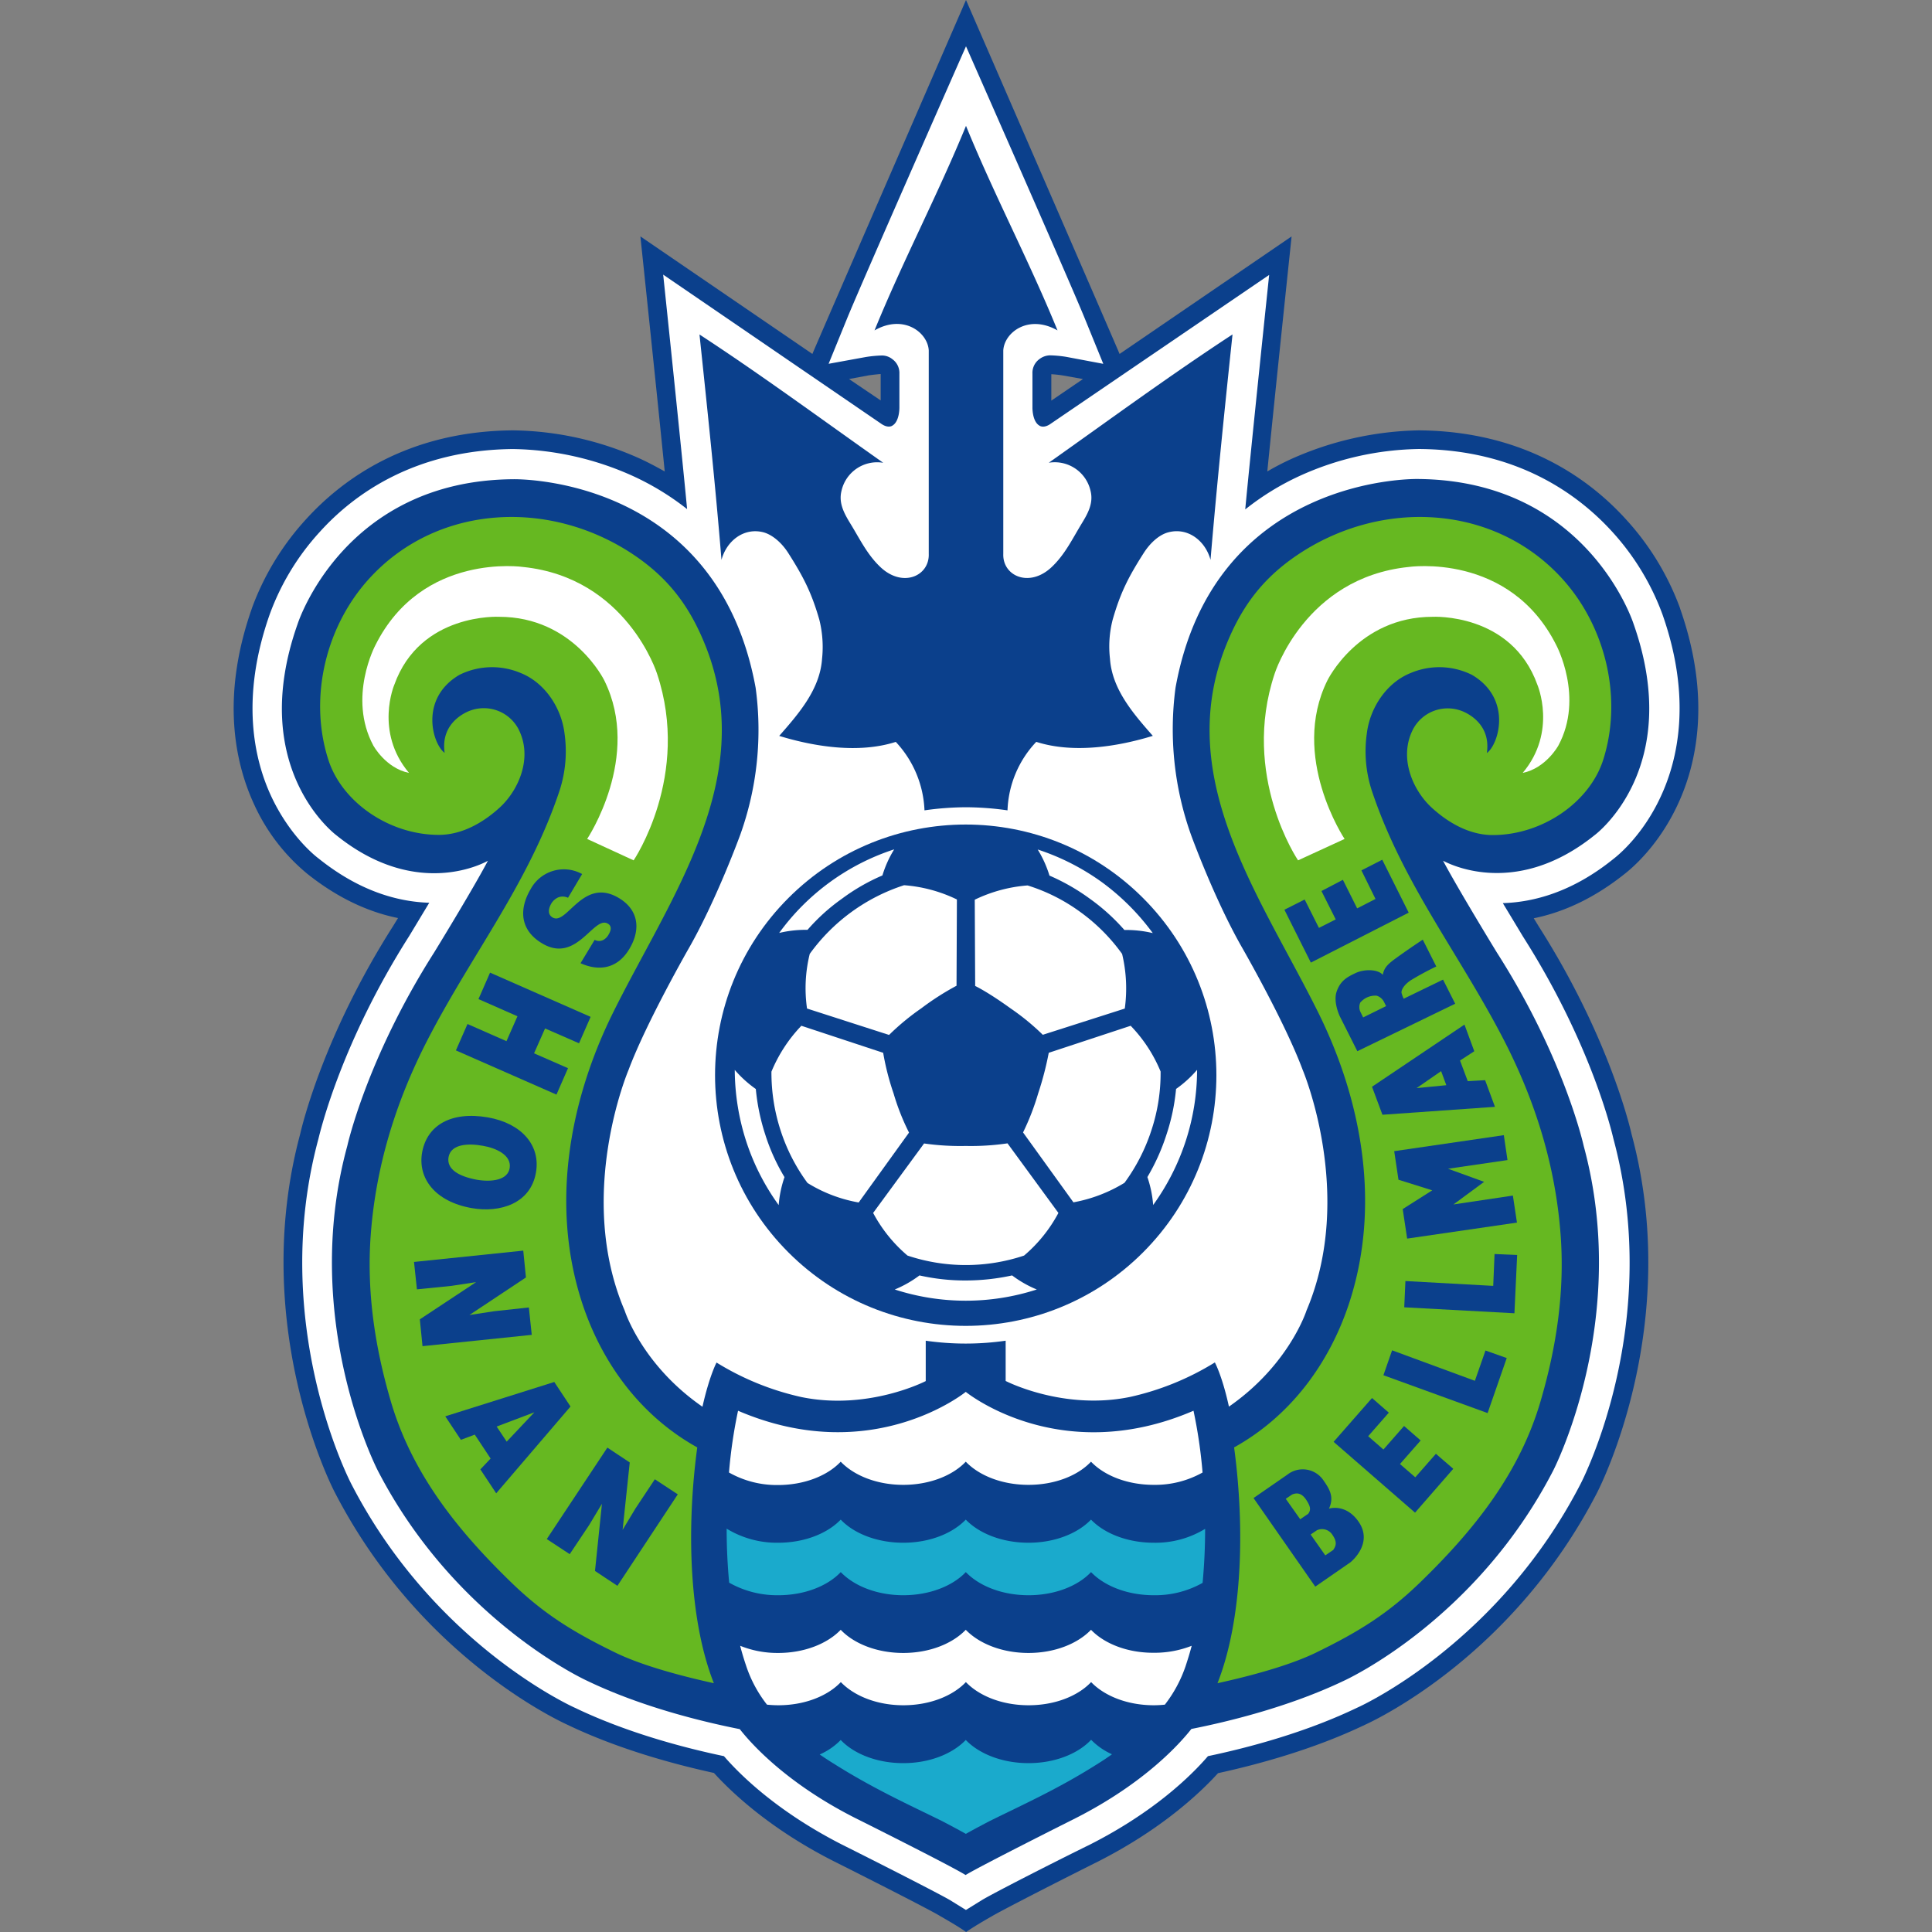 <svg xmlns="http://www.w3.org/2000/svg" viewBox="0 0 512 512"><rect x="0" y="0" width="512" height="512" fill="#808080" stroke="none"/><defs><style>.cls-1{fill:#0b408c;}.cls-2{fill:#fff;}.cls-3{fill:#66b821;}.cls-4{fill:#1aaacc;}.cls-5{fill:none;}</style></defs><g id="レイヤー_2" data-name="レイヤー 2"><g id="レイヤー_1-2" data-name="レイヤー 1"><path class="cls-1" d="M230.22,99.47c1.07-.15,2.5-.3,3.17-.35v7L225,100.45ZM444.66,213.12c4.91-10.54,8.95-28.08.56-51.91l.06.1a71,71,0,0,0-14.43-23.73c-9.61-10.59-26.9-23.27-54.67-23.53H376a86.31,86.31,0,0,0-33.76,7.57,68.84,68.84,0,0,0-6.39,3.32c1.94-19.58,6.44-62.29,6.44-62.29L296.7,93.8C296.19,92.47,256,0,256,0s-40.2,92.47-40.71,93.8L169.71,62.65s4.5,42.71,6.45,62.29c-2.1-1.17-4.2-2.3-6.4-3.32A84.16,84.16,0,0,0,136,114.05h-.21C108,114.31,90.75,127,81.13,137.58a71.05,71.05,0,0,0-14.42,23.73l.05-.1c-8.39,23.83-4.3,41.37.56,51.91a51.51,51.51,0,0,0,14.07,18.41c7.67,6.13,15.75,10.07,24.09,11.76l-1.38,2.25c-18.06,28.39-23.89,52.07-24.55,55-13.51,50.28,8.23,93.19,9.2,95,21.89,42.39,57.49,59.63,61.58,61.52,13.55,6.5,28.33,10.49,38.87,12.79,5.06,5.57,15.24,15,31.61,23.32,12.22,6.14,26.18,13.25,28.38,14.63,0,0,4.6,2.6,6.75,4.14V512h.1V512c2.15-1.54,6.75-4.14,6.75-4.14,2.2-1.33,16.11-8.49,28.39-14.63,16.37-8.34,26.54-17.75,31.61-23.32,10.53-2.3,25.31-6.29,38.87-12.79,4.14-1.89,39.68-19.07,61.57-61.52.92-1.79,22.71-44.7,9.16-95-.67-3-6.5-26.64-24.55-55l-1.38-2.25c8.33-1.69,16.41-5.63,24.09-11.76C432.08,230.4,439.44,224.42,444.66,213.12ZM287,100.45l-8.39,5.72v-7a29.31,29.31,0,0,1,3.17.35Z"/><path class="cls-2" d="M440.16,211c4.5-9.72,8.23-25.93.41-48.18a66.41,66.41,0,0,0-13.35-21.94c-9-9.87-25.16-21.74-51.24-21.89h.15a78.92,78.92,0,0,0-31.76,7.16A70.28,70.28,0,0,0,330,135c1.43-15.29,6.34-62.14,6.34-62.14L278.5,112.26c-1.9,1.38-3,.56-3,.56-2-1.12-1.89-4.91-1.89-4.91V99a4.49,4.49,0,0,1,1.84-3.83,4.79,4.79,0,0,1,2.76-1,30.55,30.55,0,0,1,4.35.4l9.82,1.85-4.86-11.92C283.71,75.08,256,12.27,256,12.27s-27.72,62.81-31.55,72.22l-4.86,11.92,9.82-1.79a31.42,31.42,0,0,1,4.34-.41,4.42,4.42,0,0,1,2.77,1A4.49,4.49,0,0,1,238.35,99v8.9s.1,3.79-1.89,4.91c0,0-1.08.82-3-.56L175.75,72.78s4.91,46.85,6.34,62.14a70.55,70.55,0,0,0-14.42-8.8A80,80,0,0,0,135.91,119h.15c-26.13.2-42.3,12-51.25,21.89a65.57,65.57,0,0,0-13.34,21.94c-7.83,22.25-4.1,38.51.4,48.18,4.81,10.28,11.41,15.65,12.59,16.52,10.84,8.69,21,11.45,29.3,11.71-2.81,4.65-5.11,8.49-5.37,8.9-17.85,28.08-23.42,51.3-24,53.65-13.09,48.48,7.83,89.81,8.75,91.55,21.43,41.52,57,58.25,59.28,59.27,13.55,6.5,28.48,10.49,39.43,12.79,4.65,5.37,14.52,14.88,31.25,23.42,9.71,4.86,26,13.14,28.74,14.78l4.14,2.56h0l4.14-2.56c2.72-1.69,19-10,28.75-14.78,16.72-8.49,26.59-18,31.25-23.42,10.94-2.3,25.88-6.29,39.43-12.79,2.3-1,37.84-17.75,59.27-59.27.92-1.74,21.84-43,8.75-91.55-.56-2.41-6.14-25.57-23.94-53.55-.25-.41-2.55-4.24-5.37-8.9,8.29-.25,18.52-3,29.31-11.71C428.81,226.67,435.4,221.35,440.16,211Z"/><circle class="cls-1" cx="255.92" cy="284.94" r="66.43" transform="translate(-126.52 264.42) rotate(-45)"/><path class="cls-2" d="M255.94,339.34A55.15,55.15,0,0,1,243.67,338a29.81,29.81,0,0,1-6.55,3.73,61.11,61.11,0,0,0,37.64,0,29.63,29.63,0,0,1-6.54-3.73A58,58,0,0,1,255.94,339.34Z"/><path class="cls-2" d="M309.13,300.67a55,55,0,0,1-5.06,11.26,29.91,29.91,0,0,1,1.53,7.41,61.67,61.67,0,0,0,8.64-17,61,61,0,0,0,3-18.82,30.26,30.26,0,0,1-5.57,5.06A54.18,54.18,0,0,1,309.13,300.67Z"/><path class="cls-2" d="M288.83,238.18a53.29,53.29,0,0,1,9.15,8.28,30.25,30.25,0,0,1,7.52.82,62.6,62.6,0,0,0-13.5-13.5,61.75,61.75,0,0,0-17-8.65,29.51,29.51,0,0,1,3.12,6.91A55.09,55.09,0,0,1,288.83,238.18Z"/><path class="cls-2" d="M223.11,238.18A52.45,52.45,0,0,1,233.85,232a29.05,29.05,0,0,1,3.12-6.91,60.95,60.95,0,0,0-30.48,22.15,30,30,0,0,1,7.51-.82A51.36,51.36,0,0,1,223.11,238.18Z"/><path class="cls-2" d="M202.8,300.67a55.39,55.39,0,0,1-2.5-12.07,30.52,30.52,0,0,1-5.58-5.06,62.23,62.23,0,0,0,3,18.82,61,61,0,0,0,8.64,17,29.71,29.71,0,0,1,1.54-7.41A52,52,0,0,1,202.8,300.67Z"/><path class="cls-2" d="M255.94,303.69a67.68,67.68,0,0,1-11.05-.66l-13.5,18.41a38.6,38.6,0,0,0,9.11,11.3,48.77,48.77,0,0,0,30.89,0,38.66,38.66,0,0,0,9.1-11.3L267,303A66.92,66.92,0,0,1,255.94,303.69Z"/><path class="cls-2" d="M275.12,289.78a65.5,65.5,0,0,1-4,10.33l13.35,18.52A39.37,39.37,0,0,0,298,313.46a49.28,49.28,0,0,0,7.16-14,48,48,0,0,0,2.41-15.5,38.61,38.61,0,0,0-7.93-12.12L277.93,279A83.94,83.94,0,0,1,275.12,289.78Z"/><path class="cls-2" d="M267.81,267.23a62.76,62.76,0,0,1,8.54,7l21.73-6.95a39.25,39.25,0,0,0-.71-14.48,48.7,48.7,0,0,0-11.05-11.09,47.59,47.59,0,0,0-14-7.06,39,39,0,0,0-14,3.78l.11,22.86S261.72,262.83,267.81,267.23Z"/><path class="cls-2" d="M244.13,267.23a71.59,71.59,0,0,1,9.36-6l.1-22.86a38.72,38.72,0,0,0-14-3.78,49.63,49.63,0,0,0-25,18.2,37.93,37.93,0,0,0-.72,14.48l21.74,7A64.47,64.47,0,0,1,244.13,267.23Z"/><path class="cls-2" d="M236.81,289.78A68.42,68.42,0,0,1,234.05,279l-21.68-7.16A39.21,39.21,0,0,0,204.44,284a49.43,49.43,0,0,0,2.4,15.5,48.74,48.74,0,0,0,7.16,14,38.26,38.26,0,0,0,13.56,5.17l13.34-18.52A61.1,61.1,0,0,1,236.81,289.78Z"/><path class="cls-1" d="M256,213.93a79.84,79.84,0,0,1,11,.82,27.78,27.78,0,0,1,7.62-18.15c9.92,3.17,21.73,1.22,30.89-1.59-5.17-5.88-10.79-12.32-11.35-20.41a28.51,28.51,0,0,1,.71-10.38c2.05-7.16,4.2-11.35,8.18-17.59,1.85-2.92,4.3-5,6.65-5.58,5.22-1.33,9.77,2.36,11.1,7.32,1.69-20,3.73-39.84,5.83-59.74-16.57,10.84-32.53,22.56-48.69,34A9.73,9.73,0,0,1,289,130.06c.82,3.22-.66,5.93-2.25,8.54-2.56,4.19-4.5,8.34-8.08,11.71-5.88,5.52-13,2.35-12.79-3.53V92.88c.26-4.81,6.7-9.67,14.37-5.32C272.77,69.2,263.46,51.66,256,33.35c-7.52,18.36-16.77,35.85-24.24,54.21,7.67-4.4,14.12.51,14.37,5.32v53.9c.21,5.88-6.9,9.06-12.78,3.53-3.58-3.37-5.53-7.57-8.09-11.71-1.58-2.61-3.06-5.32-2.25-8.54a9.69,9.69,0,0,1,11.05-7.42c-16.16-11.4-32.12-23.17-48.69-34,2.1,19.9,4.2,39.79,5.83,59.74,1.33-5,5.88-8.65,11.1-7.32,2.3.62,4.81,2.66,6.65,5.58,4,6.29,6.14,10.48,8.18,17.59a29.74,29.74,0,0,1,.72,10.38c-.56,8.09-6.19,14.53-11.35,20.41,9.15,2.81,21,4.76,30.89,1.59A28.13,28.13,0,0,1,245,214.75a79.7,79.7,0,0,1,11-.82Z"/><path class="cls-1" d="M422.62,221.3s23.83-17.59,10.28-56c0,0-12.12-38-57.13-38.36,0,0-54-1.28-64.24,55.29a83.22,83.22,0,0,0,4.1,39s6,16.57,13.29,29.46c0,0,11.51,19.94,16.32,32.88,0,0,14,33.09,1,63.73,0,0-4.55,14.37-20.56,25.47-1.79-8.19-3.73-11.71-3.73-11.71a72.59,72.59,0,0,1-22.51,9.15c-17.74,3.63-32.93-4.24-32.93-4.24V355.3a74.16,74.16,0,0,1-21.18,0V366s-15.19,7.87-32.93,4.24a72.59,72.59,0,0,1-22.51-9.15s-1.89,3.52-3.73,11.71c-16.06-11.1-20.61-25.47-20.61-25.47-13.09-30.59,1-63.73,1-63.73,4.81-12.88,16.32-32.88,16.32-32.88,7.26-12.89,13.29-29.46,13.29-29.46a82.39,82.39,0,0,0,4.09-39C189.91,125.71,136,127,136,127c-45,.31-57.13,38.36-57.13,38.36-13.55,38.36,10.28,56,10.28,56,21.84,17.59,40.15,6.75,40.15,6.75-4,7.62-14.27,24.34-14.27,24.34-17.9,28.13-23,51.25-23,51.25-12.59,46.13,8.08,86,8.08,86,20.66,40,55.54,55.75,55.54,55.75,14.37,6.91,30.58,10.84,40.4,12.79,3,3.83,12.28,14.27,30.53,23.52,0,0,25.32,12.64,29.31,15.14,4-2.45,29.31-15.14,29.31-15.14,18.25-9.31,27.51-19.74,30.53-23.57,9.87-1.95,26-5.89,40.35-12.74,0,0,34.88-15.7,55.54-55.75,0,0,20.61-39.84,8.08-86,0,0-5.06-23.17-23-51.25,0,0-10.23-16.72-14.27-24.34C382.47,228.05,400.78,238.89,422.62,221.3Z"/><path class="cls-3" d="M390.09,178.85a19.43,19.43,0,0,0-16.21-.51c-6.45,2.56-10.84,9.26-11.66,16.06a33.7,33.7,0,0,0,1.28,15c8.18,24.65,23.16,43.22,35,66.13,8.44,16.37,13.76,33.6,15.09,51.86,1.07,14.58-1,29.05-5.17,43.42-5.57,19.54-17.85,34.78-32.22,48.69-8.54,8.24-16.21,13-27.67,18.57-7.11,3.42-17.59,6.18-25.88,8,6.55-16.62,7.32-40.86,4.4-62.49,15-8.34,25.16-22.25,30.38-37.9,8.54-25.67,3.73-53.45-8-77.18-15-30.32-38.3-61.57-24.85-96.61,4-10.33,9.41-18.1,18.92-24.6,22.09-15.08,51.71-13.81,69.81,5.32,12.12,12.79,16.83,32.17,11.56,48.74-3.58,11.25-16.16,20-29.41,19.95-6.44-.05-12-3.63-15.75-7-5.12-4.5-9.26-13.4-5.17-21.17a10.39,10.39,0,0,1,12.58-4.81s8.19,2.56,6.91,11.25C397.25,197.21,400.78,185.14,390.09,178.85Z"/><path class="cls-2" d="M344,228s-15.24-22.45-6.19-49.51c0,0,8-25.37,35.44-28.23,0,0,26.8-4,39.18,20.71,0,0,7.42,13.81.56,26.6,0,0-3.27,6-9.46,7.26,9.21-10.94,3.89-23.37,3.89-23.37-6.86-19.13-27.77-18-27.77-18-19.69,0-27.88,16.87-27.88,16.87-10,20.2,4.56,42,4.56,42Z"/><path class="cls-3" d="M121.74,178.85a19.43,19.43,0,0,1,16.21-.51c6.45,2.56,10.84,9.26,11.66,16.06a33.7,33.7,0,0,1-1.28,15c-8.18,24.65-23.16,43.22-35,66.13-8.44,16.37-13.76,33.6-15.09,51.86-1.07,14.58,1,29.05,5.17,43.42,5.58,19.54,17.85,34.78,32.22,48.69,8.54,8.24,16.21,13,27.67,18.57,7.11,3.42,17.59,6.18,25.88,8-6.55-16.62-7.32-40.86-4.4-62.49-15-8.34-25.16-22.25-30.38-37.9-8.54-25.67-3.73-53.45,8-77.18,15-30.32,38.31-61.57,24.86-96.61-4-10.33-9.42-18.1-18.93-24.6-22.09-15.08-51.7-13.81-69.81,5.32C86.4,165.35,81.69,184.73,87,201.3c3.58,11.25,16.16,20,29.41,19.95,6.44-.05,12-3.63,15.75-7,5.12-4.5,9.26-13.4,5.17-21.17a10.39,10.39,0,0,0-12.58-4.81s-8.19,2.56-6.91,11.25C114.63,197.21,111.05,185.14,121.74,178.85Z"/><path class="cls-2" d="M167.92,228s15.24-22.45,6.19-49.51c0,0-8-25.37-35.44-28.23,0,0-26.8-4-39.18,20.71,0,0-7.41,13.81-.56,26.6,0,0,3.27,6,9.46,7.26-9.2-10.94-3.89-23.37-3.89-23.37,6.86-19.13,27.78-18,27.78-18,19.69,0,27.87,16.87,27.87,16.87,10,20.2-4.55,42-4.55,42Z"/><path class="cls-2" d="M289.13,431.91c-3.53,3.68-9.61,6.14-16.57,6.14s-13.09-2.46-16.62-6.14c-3.53,3.68-9.61,6.14-16.57,6.14s-13.09-2.46-16.57-6.14c-3.53,3.68-9.62,6.14-16.57,6.14a26.39,26.39,0,0,1-10.08-1.9c.46,1.79,1,3.58,1.59,5.32a34.05,34.05,0,0,0,5.52,10.28,28.77,28.77,0,0,0,3,.16c7,0,13.09-2.46,16.57-6.14,3.53,3.68,9.61,6.14,16.57,6.14s13.09-2.46,16.57-6.14c3.53,3.68,9.62,6.14,16.62,6.14s13.1-2.46,16.57-6.14c3.53,3.68,9.62,6.14,16.63,6.14a27.61,27.61,0,0,0,2.91-.16,35,35,0,0,0,5.52-10.28c.57-1.74,1.13-3.53,1.59-5.32a26.86,26.86,0,0,1-10,1.85C298.8,438.05,292.66,435.59,289.13,431.91Z"/><path class="cls-4" d="M289.13,402.71c-3.53,3.68-9.61,6.13-16.57,6.13s-13.09-2.45-16.62-6.13c-3.53,3.68-9.61,6.13-16.57,6.13s-13.09-2.45-16.57-6.13c-3.53,3.68-9.62,6.13-16.57,6.13a25.52,25.52,0,0,1-13.66-3.73c0,4.65.21,9.46.67,14.32a25.84,25.84,0,0,0,13,3.32c7,0,13.09-2.45,16.57-6.13,3.53,3.68,9.61,6.13,16.57,6.13s13.09-2.45,16.57-6.13c3.53,3.68,9.62,6.13,16.62,6.13s13.1-2.45,16.57-6.13c3.53,3.68,9.62,6.13,16.63,6.13a25.57,25.57,0,0,0,12.93-3.27c.46-4.86.67-9.67.67-14.32a25.19,25.19,0,0,1-13.6,3.68C298.8,408.84,292.66,406.39,289.13,402.71Z"/><path class="cls-4" d="M272.56,467.25c-6.95,0-13.09-2.46-16.62-6.14-3.53,3.68-9.61,6.14-16.57,6.14s-13.09-2.46-16.57-6.14a17.37,17.37,0,0,1-5.57,3.84q2,1.38,4,2.61c10.39,6.54,19.9,10.84,28.34,15,0,0,3.37,1.74,6.39,3.43,3-1.69,6.39-3.43,6.39-3.43,8.44-4.19,18-8.44,28.34-15,1.33-.82,2.66-1.69,4-2.66a17.86,17.86,0,0,1-5.53-3.84C285.66,464.79,279.52,467.25,272.56,467.25Z"/><path class="cls-2" d="M222.8,387.36c3.53,3.69,9.61,6.14,16.57,6.14s13.09-2.45,16.57-6.14c3.53,3.69,9.62,6.14,16.62,6.14s13.1-2.45,16.57-6.14c3.53,3.69,9.62,6.14,16.63,6.14a25.68,25.68,0,0,0,12.93-3.27,130.45,130.45,0,0,0-2.4-16.37c-35.49,15.29-60.35-5-60.35-5s-24.85,20.25-60.35,5a130.45,130.45,0,0,0-2.4,16.37,25.75,25.75,0,0,0,12.94,3.32C213.13,393.55,219.27,391.1,222.8,387.36Z"/><path class="cls-1" d="M157.59,249.07a2.47,2.47,0,0,0,2.25.05,3.51,3.51,0,0,0,1.43-1.43c.87-1.43.72-2.4-.2-2.92-3.73-2.2-8.23,10.69-17.34,5.27-5.83-3.42-6.34-8.95-3.07-14.47a10,10,0,0,1,13.61-3.94l-3.74,6.29a3.29,3.29,0,0,0-2.6-.1,4.13,4.13,0,0,0-1.74,1.48c-1,1.64-1,3.12.25,3.84,3.79,2.25,8-10.85,17.54-5.17,5.32,3.17,5.83,8.39,2.87,13.4-3.27,5.58-8.34,6-13,3.89Z"/><path class="cls-1" d="M129.87,257.76l26.65,11.72-3.07,7-9-3.93-2.92,6.59,9,3.94-3.06,7-26.65-11.71,3.07-7,10.33,4.55,2.91-6.6-10.33-4.55Z"/><path class="cls-1" d="M125,320.16c-9.77-1.74-14.32-7.93-13.14-14.73,1.28-7.21,7.67-11,17.44-9.31,9,1.59,14,7.47,12.73,14.63C140.61,318.93,132.58,321.49,125,320.16Zm2.92-16.52c-3.68-.66-8.39-.56-9.05,3-.57,3.22,2.71,5.11,7.46,6,3.89.67,8.29.16,8.75-3.17S131.56,304.25,127.93,303.64Z"/><path class="cls-1" d="M124.4,348.49l6.55-1,9.2-1,.77,7.26-28.95,3-.71-7.11,14.93-9.87-6.55,1-9.15.92-.77-7.26,28.95-3,.71,7.11Z"/><path class="cls-1" d="M118,375.34l28.89-9.1,4.3,6.5-19.69,23-4.2-6.34,2.72-2.87-4.2-6.34-3.68,1.38Zm23.62-1.07-10,3.78,2.66,4Z"/><path class="cls-1" d="M165,405.42l3.42-5.68,5.12-7.72,6.08,4-16,24.24-5.94-3.94,1.84-17.8-3.42,5.68-5.12,7.67-6.08-4,16.06-24.24,5.93,3.94Z"/><polygon class="cls-1" points="366.31 227.84 360.79 230.66 364.52 238.23 359.66 240.73 355.88 233.16 350.2 236.13 353.98 243.65 349.53 245.9 345.75 238.38 340.38 241.09 347.39 255.1 373.32 241.86 366.31 227.84"/><polygon class="cls-1" points="402.06 332.59 396.07 332.33 395.72 340.77 372.45 339.49 372.14 346.45 401.34 348.03 402.06 332.59"/><polygon class="cls-1" points="399.3 359.9 393.67 357.9 390.86 365.93 368.92 357.85 366.62 364.45 394.23 374.48 399.3 359.9"/><path class="cls-1" d="M363.6,288l24.5-16.47,2.6,7.06-3.78,2.46,2.05,5.47,4.6-.26,2.61,7.06-29.82,2.1Zm11.81.36,7.88-.77-1.38-3.73Z"/><path class="cls-1" d="M361.25,269.63l6.08-3-.61-1.22a3.25,3.25,0,0,0-1.89-1.54,5.15,5.15,0,0,0-4.35,1.84,3,3,0,0,0,.1,2.56Zm5.21-11.3c.36-2.05,1.54-3,3.84-4.66,3.53-2.55,6.75-4.65,6.75-4.65l3.58,7.11a75.45,75.45,0,0,0-6.8,3.68c-1.95,1.33-2.51,2.66-2.41,3.32a9.85,9.85,0,0,0,.57,1.54l10.43-5.06,3.22,6.39-25.93,12.58-4.6-9.15s-1.89-3.79-.87-6.7,2.86-3.84,5-4.86S365,256.74,366.46,258.33Z"/><polygon class="cls-1" points="385.13 389.25 380.53 385.27 375.06 391.5 371.01 387.98 376.49 381.74 372.09 377.9 366.62 384.14 362.58 380.61 368.05 374.37 363.6 370.49 353.42 382.1 375 400.87 385.13 389.25"/><path class="cls-1" d="M332.2,397l8.95-6.19a6.61,6.61,0,0,1,9.46,1.33c1.63,2.35,3.07,4.45,1.58,7.67,0,0,4.4-1.48,7.83,3.43,4.09,5.88-2.15,10.79-2.15,10.79l-9.31,6.44Zm10.12-.87-1.58,1.07,3.83,5.42,2.1-1.43c.77-1,.72-1.94-.66-3.94C344.88,395.7,343.7,395.49,342.32,396.11Zm6.6,9.46-1.59,1.07,3.89,5.53,2.1-1.43c.66-1,1.18-2-.21-4A3.24,3.24,0,0,0,348.92,405.57Z"/><polygon class="cls-1" points="371.73 320.42 379.56 315.45 370.61 312.64 369.48 305.07 398.53 300.83 399.5 307.43 383.75 309.73 393.31 313.2 385.18 319.19 400.93 316.84 402.01 324 372.91 328.24 371.73 320.42"/><rect class="cls-5" width="512" height="512"/></g></g></svg>